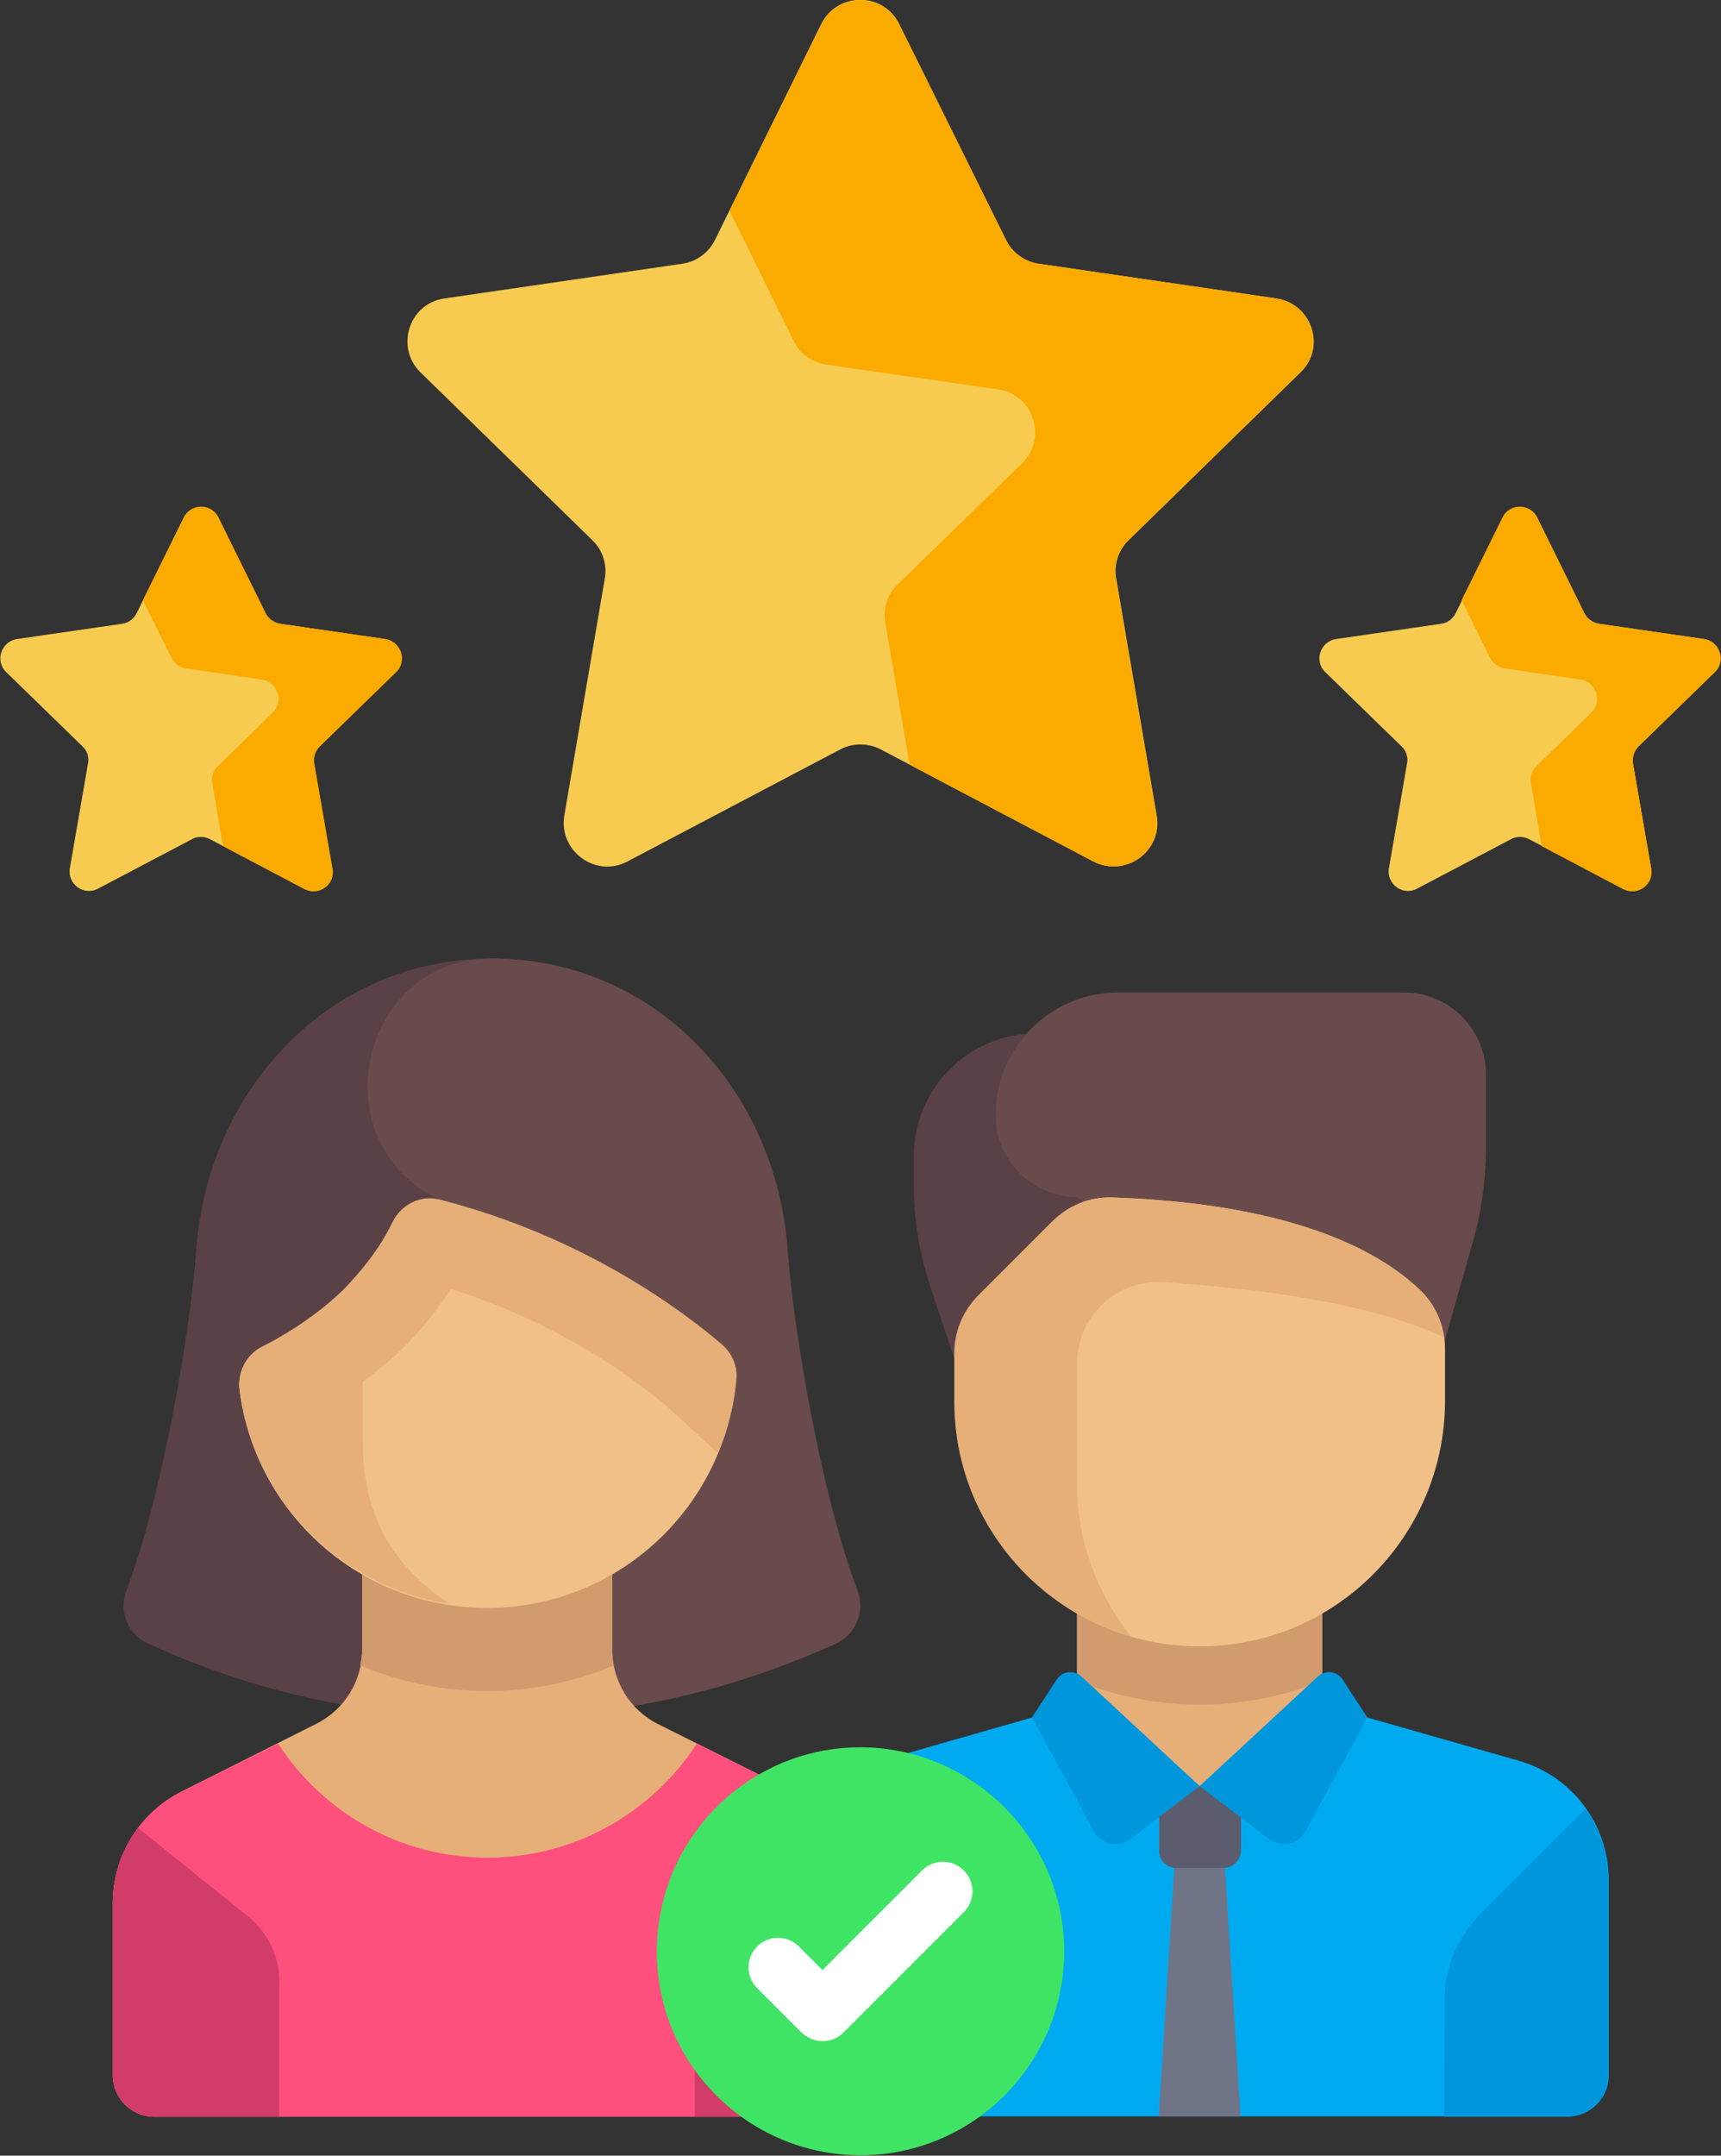 <svg xmlns="http://www.w3.org/2000/svg" xmlns:xlink="http://www.w3.org/1999/xlink" version="1.1" id="Layer_1" x="0px" y="0px" viewBox="0 0 416.6 521.5" style="enable-background:new 0 0 416.6 521.5;" xml:space="preserve" width="416.6"  height="521.5" >
<rect x="0" y="0" width="416.6" height="521.5" fill="#333333" stroke="none"/>
<style type="text/css">
	.st0{fill:#5A4146;}
	.st1{fill:#694B4B;}
	.st2{fill:#E6AF78;}
	.st3{fill:#D29B6E;}
	.st4{fill:#FF507D;}
	.st5{fill:#F0C087;}
	.st6{fill:#D23C69;}
	.st7{fill:#00AAF0;}
	.st8{fill:#707487;}
	.st9{fill:#0096DC;}
	.st10{fill:#5B5D6E;}
	.st11{fill:#F7CB4F;}
	.st12{fill:#FBAB00;}
	.st13{fill:#40E464;}
	.st14{fill:#FFFFFF;}
</style>
<g>
	<g>
		<path class="st0" d="M207.6,384.8c-8.6-22.8-15.4-62-16.9-82.4c-2.8-38.8-32.1-70.5-71.6-70.5s-68.8,31.7-71.6,70.5    c-1.5,20.4-8.3,59.6-16.9,82.4c-1.9,5,0.3,10.6,5.2,12.8c9.2,4.2,28.9,12.4,52.6,15.6h61.4c23.6-3.2,43.4-11.4,52.6-15.6    C207.3,395.3,209.5,389.8,207.6,384.8z"/>
		<path class="st1" d="M202.3,397.6c4.9-2.2,7.1-7.8,5.2-12.8c-8.6-22.8-15.4-62-16.9-82.4c-2.8-38.8-32.1-70.5-71.6-70.5    c-0.1,0-0.2,0-0.3,0c-30.4,0.1-41.1,41.5-14.9,57c1.6,0.9,2.6,1.4,2.6,1.4l22.9,122.9h20.5C173.3,409.9,193.1,401.8,202.3,397.6z"/>
		<path class="st2" d="M191.9,433.4l-32.6-16.3c-6.8-3.4-11.1-10.4-11.1-18l0-30.2H87.7V399c0,7.6-4.3,14.6-11.1,18L44,433.4    c-10.2,5.1-16.7,15.6-16.7,27v41.6c0,5.6,4.5,10.1,10.1,10.1h161.1c5.6,0,10.1-4.5,10.1-10.1v-41.6    C208.6,448.9,202.1,438.5,191.9,433.4z"/>
		<path class="st3" d="M117.9,409.1c10.8,0,21.2-2.2,30.7-6.2c-0.3-1.3-0.5-2.5-0.5-3.9l0-30.2H87.7V399c0,1.3-0.3,2.6-0.5,3.9    C96.7,406.9,107.1,409.1,117.9,409.1z"/>
		<path class="st4" d="M191.9,433.4l-23.2-11.6c-10.8,16.6-29.4,27.6-50.7,27.6c-21.3,0-39.9-11-50.7-27.6L44,433.4    c-10.2,5.1-16.7,15.6-16.7,27v41.6c0,5.6,4.5,10.1,10.1,10.1h161.1c5.6,0,10.1-4.5,10.1-10.1v-41.6    C208.6,448.9,202.1,438.5,191.9,433.4z"/>
		<path class="st5" d="M117.9,389L117.9,389c-30.7,0-56.1-22.9-59.9-52.6c-0.6-4.3,1.5-8.5,5.4-10.5c4.6-2.3,11.4-6.3,17.8-12    c7.2-6.4,11.4-13.2,13.8-18.1c2.1-4.3,6.8-6.7,11.4-5.5c35.5,9,59.6,27.5,68.3,35c2.4,2,3.7,5,3.5,8.1    C175.7,364.5,149.7,389,117.9,389z"/>
		<path class="st2" d="M174.7,325.2c-8.8-7.5-32.9-26-68.3-35c-4.6-1.2-9.3,1.2-11.4,5.5c-1.8,3.8-4.8,8.5-9.2,13.4c0,0,0,0,0,0    c-1.4,1.6-2.8,3.1-4.6,4.7c-6.5,5.8-13.2,9.7-17.8,12c-3.9,2-5.9,6.2-5.4,10.5c3.4,26.6,24.3,47.7,50.8,51.7    c-12.1-8.2-21-19.3-21-39.4v-14.4c2.3-1.7,4.6-3.4,6.9-5.4c5.6-5,10.5-10.8,14.4-17c27.1,8.5,45.5,22.6,52.5,28.6    c1.9,1.7,6.6,6,12.2,11.2c2.4-5.7,4-11.9,4.5-18.4C178.4,330.2,177.1,327.3,174.7,325.2z"/>
		<g>
			<path class="st6" d="M33.4,442.2c-3.9,5.1-6.1,11.5-6.1,18.2v41.6c0,5.6,4.5,10.1,10.1,10.1h30.2v-32.8c0-6.1-2.8-11.9-7.6-15.7     L33.4,442.2z"/>
			<path class="st6" d="M202.4,442.2c3.9,5.1,6.1,11.5,6.1,18.2v41.6c0,5.6-4.5,10.1-10.1,10.1h-30.2v-32.8c0-6.1,2.8-11.9,7.6-15.7     L202.4,442.2z"/>
		</g>
	</g>
	<g>
		<path class="st0" d="M221.2,279.7v6.9c0,8.5,1.4,16.9,4.1,25l15.7,47.1h29.7V250h-19.8C234.5,250,221.2,263.3,221.2,279.7z"/>
		<path class="st1" d="M356.6,300.2l-16.7,58.6l-79.1-69.2c-10.9,0-19.8-8.9-19.8-19.8l0,0c0-16.4,13.3-29.7,29.7-29.7h69.2    c10.9,0,19.8,8.9,19.8,19.8v18.6C359.6,285.8,358.6,293.1,356.6,300.2z"/>
		<rect x="260.7" y="388.4" class="st2" width="59.3" height="43.8"/>
		<path class="st3" d="M260.7,406.6c9.2,3.7,19.2,5.8,29.7,5.8s20.5-2.1,29.7-5.8v-18.2h-59.3V406.6z"/>
		<path class="st7" d="M367.8,426l-47.7-13.6l-29.7,19.7l-29.7-19.7L213.1,426c-12.7,3.6-21.5,15.3-21.5,28.5v47.6    c0,5.5,4.4,9.9,9.9,9.9h178c5.5,0,9.9-4.4,9.9-9.9v-47.6C389.3,441.3,380.5,429.7,367.8,426z"/>
		<polygon class="st8" points="300.3,512 280.5,512 285.5,432.2 295.3,432.2   "/>
		<path class="st5" d="M290.4,398.3L290.4,398.3c-32.8,0-59.3-26.6-59.3-59.3v-11.6c0-5.2,2.1-10.3,5.8-14l17.9-17.9    c3.8-3.8,9-6,14.4-5.8c31.6,1,59.6,7.8,74.9,22.7c3.7,3.7,5.7,8.8,5.7,14V339C349.7,371.7,323.2,398.3,290.4,398.3z"/>
		<path class="st2" d="M260.7,329.9c0-11.4,9.6-20.5,21-19.7c20,1.3,49.6,4.6,67.7,13.3c-0.6-4.2-2.4-8.1-5.4-11.1    c-15.3-14.9-43.3-21.7-74.9-22.7l0,0l0,0c-5.4-0.2-10.6,2-14.4,5.8l-17.9,17.9c-3.7,3.7-5.8,8.7-5.8,14V339    c0,27.1,18.1,49.8,42.9,57c-8.2-10.2-13.2-23.1-13.2-37.2L260.7,329.9L260.7,329.9z"/>
		<g>
			<path class="st9" d="M231.1,484c0-7.9-3.1-15.4-8.7-21L197,437.6c-3.4,4.9-5.4,10.7-5.4,17v47.6c0,5.5,4.4,9.9,9.9,9.9h29.7     L231.1,484L231.1,484L231.1,484z"/>
			<path class="st9" d="M349.7,484c0-7.9,3.1-15.4,8.7-21l25.4-25.4c3.4,4.9,5.4,10.7,5.4,17v47.6c0,5.5-4.4,9.9-9.9,9.9h-29.7     L349.7,484L349.7,484L349.7,484z"/>
		</g>
		<path class="st10" d="M296.2,451.9h-11.5c-2.3,0-4.1-1.8-4.1-4.1v-15.7h19.8v15.7C300.3,450.1,298.4,451.9,296.2,451.9z"/>
		<g>
			<path class="st9" d="M290.4,432.1l-16.8,12.8c-2.9,2.2-7.1,1.3-8.8-1.9l-15-27.5l6-9.2c1.3-2,4.2-2.4,6-0.7L290.4,432.1z"/>
			<path class="st9" d="M290.4,432.1l16.8,12.8c2.9,2.2,7.1,1.3,8.8-1.9l15-27.5l-6-9.2c-1.3-2-4.2-2.4-6-0.7L290.4,432.1z"/>
		</g>
	</g>
</g>
<g>
	<path class="st11" d="M52.8,125.2l11.4,23.1c0.7,1.4,2,2.3,3.5,2.6l25.5,3.7c3.8,0.6,5.4,5.3,2.6,8l-18.5,18   c-1.1,1.1-1.6,2.6-1.3,4.1l4.4,25.4c0.7,3.8-3.3,6.7-6.8,4.9l-22.8-12c-1.4-0.7-3-0.7-4.3,0l-22.8,12c-3.4,1.8-7.4-1.1-6.8-4.9   l4.4-25.4c0.3-1.5-0.2-3.1-1.3-4.1l-18.5-18c-2.8-2.7-1.2-7.4,2.6-8l25.5-3.7c1.5-0.2,2.8-1.2,3.5-2.6l11.4-23.1   C46.2,121.8,51.1,121.8,52.8,125.2z"/>
	<path class="st12" d="M76.1,184.8l4.4,25.4c0.7,3.8-3.3,6.7-6.8,4.9L54,204.7l-2.6-15.2c-0.3-1.5,0.2-3.1,1.3-4.1l13.3-13   c2.8-2.7,1.2-7.4-2.6-8L45,161.7c-1.5-0.2-2.8-1.2-3.5-2.6l-6.9-13.9l9.9-20c1.7-3.5,6.7-3.5,8.4,0l11.4,23.1   c0.7,1.4,2,2.3,3.5,2.6l25.5,3.7c3.8,0.6,5.4,5.3,2.6,8l-18.5,18C76.3,181.7,75.8,183.2,76.1,184.8z"/>
	<path class="st11" d="M372.1,125.2l11.4,23.1c0.7,1.4,2,2.3,3.5,2.6l25.5,3.7c3.8,0.6,5.4,5.3,2.6,8l-18.5,18   c-1.1,1.1-1.6,2.6-1.3,4.1l4.4,25.4c0.7,3.8-3.3,6.7-6.8,4.9l-22.8-12c-1.4-0.7-3-0.7-4.3,0l-22.8,12c-3.4,1.8-7.4-1.1-6.8-4.9   l4.4-25.4c0.3-1.5-0.2-3.1-1.3-4.1l-18.5-18c-2.8-2.7-1.2-7.4,2.6-8l25.5-3.7c1.5-0.2,2.8-1.2,3.5-2.6l11.4-23.1   C365.4,121.8,370.4,121.8,372.1,125.2z"/>
	<path class="st12" d="M395.3,184.8l4.4,25.4c0.7,3.8-3.3,6.7-6.8,4.9l-19.7-10.4l-2.6-15.2c-0.3-1.5,0.2-3.1,1.3-4.1l13.3-13   c2.8-2.7,1.2-7.4-2.6-8l-18.4-2.7c-1.5-0.2-2.8-1.2-3.5-2.6l-6.9-13.9l9.9-20c1.7-3.5,6.7-3.5,8.4,0l11.4,23.1   c0.7,1.4,2,2.3,3.5,2.6l25.5,3.7c3.8,0.6,5.4,5.3,2.6,8l-18.5,18C395.6,181.7,395.1,183.2,395.3,184.8z"/>
	<path class="st11" d="M217.7,5.9L243.5,58c1.5,3.1,4.5,5.3,7.9,5.8l57.6,8.4c8.6,1.3,12.1,11.9,5.8,17.9l-41.6,40.6   c-2.5,2.4-3.6,5.9-3,9.3l9.8,57.3c1.5,8.6-7.5,15.1-15.3,11.1l-51.5-27.1c-3.1-1.6-6.7-1.6-9.8,0l-51.5,27.1   c-7.7,4.1-16.7-2.5-15.3-11.1l9.8-57.3c0.6-3.4-0.5-6.9-3-9.3l-41.6-40.6c-6.2-6.1-2.8-16.7,5.8-17.9l57.6-8.4   c3.4-0.5,6.4-2.7,7.9-5.8l25.7-52.2C202.7-2,213.9-2,217.7,5.9z"/>
	<path class="st12" d="M270.1,140l9.8,57.3c1.5,8.6-7.5,15.1-15.3,11.1L220.2,185l-5.9-34.3c-0.6-3.4,0.5-6.9,3-9.3l30.1-29.3   c6.2-6.1,2.8-16.7-5.8-17.9l-41.6-6c-3.4-0.5-6.4-2.6-7.9-5.8L176.6,51l22.2-45.1c3.9-7.8,15-7.8,18.9,0L243.5,58   c1.5,3.1,4.5,5.3,7.9,5.8l57.5,8.4c8.6,1.3,12.1,11.9,5.8,17.9l-41.6,40.6C270.6,133.1,269.5,136.6,270.1,140z"/>
</g>
<g>
	<path class="st13" d="M257.6,472.1c0,27.2-22.1,49.3-49.3,49.3c-9.3,0-18.1-2.6-25.5-7.1c-14.3-8.6-23.8-24.3-23.8-42.2   c0-3.2,0.3-6.3,0.9-9.4c4.4-22.8,24.4-40,48.4-40C235.5,422.8,257.6,444.9,257.6,472.1z"/>
	<path class="st14" d="M199.1,493.8L199.1,493.8c-1.9,0-3.7-0.8-5.1-2.1L183.3,481c-2.8-2.8-2.8-7.3,0-10.1c2.8-2.8,7.3-2.8,10.1,0   l5.7,5.7l24.1-24.1c2.8-2.8,7.3-2.8,10.1,0c2.8,2.8,2.8,7.3,0,10.1l-29.1,29.1C202.8,493.1,201,493.8,199.1,493.8z"/>
</g>
</svg>
